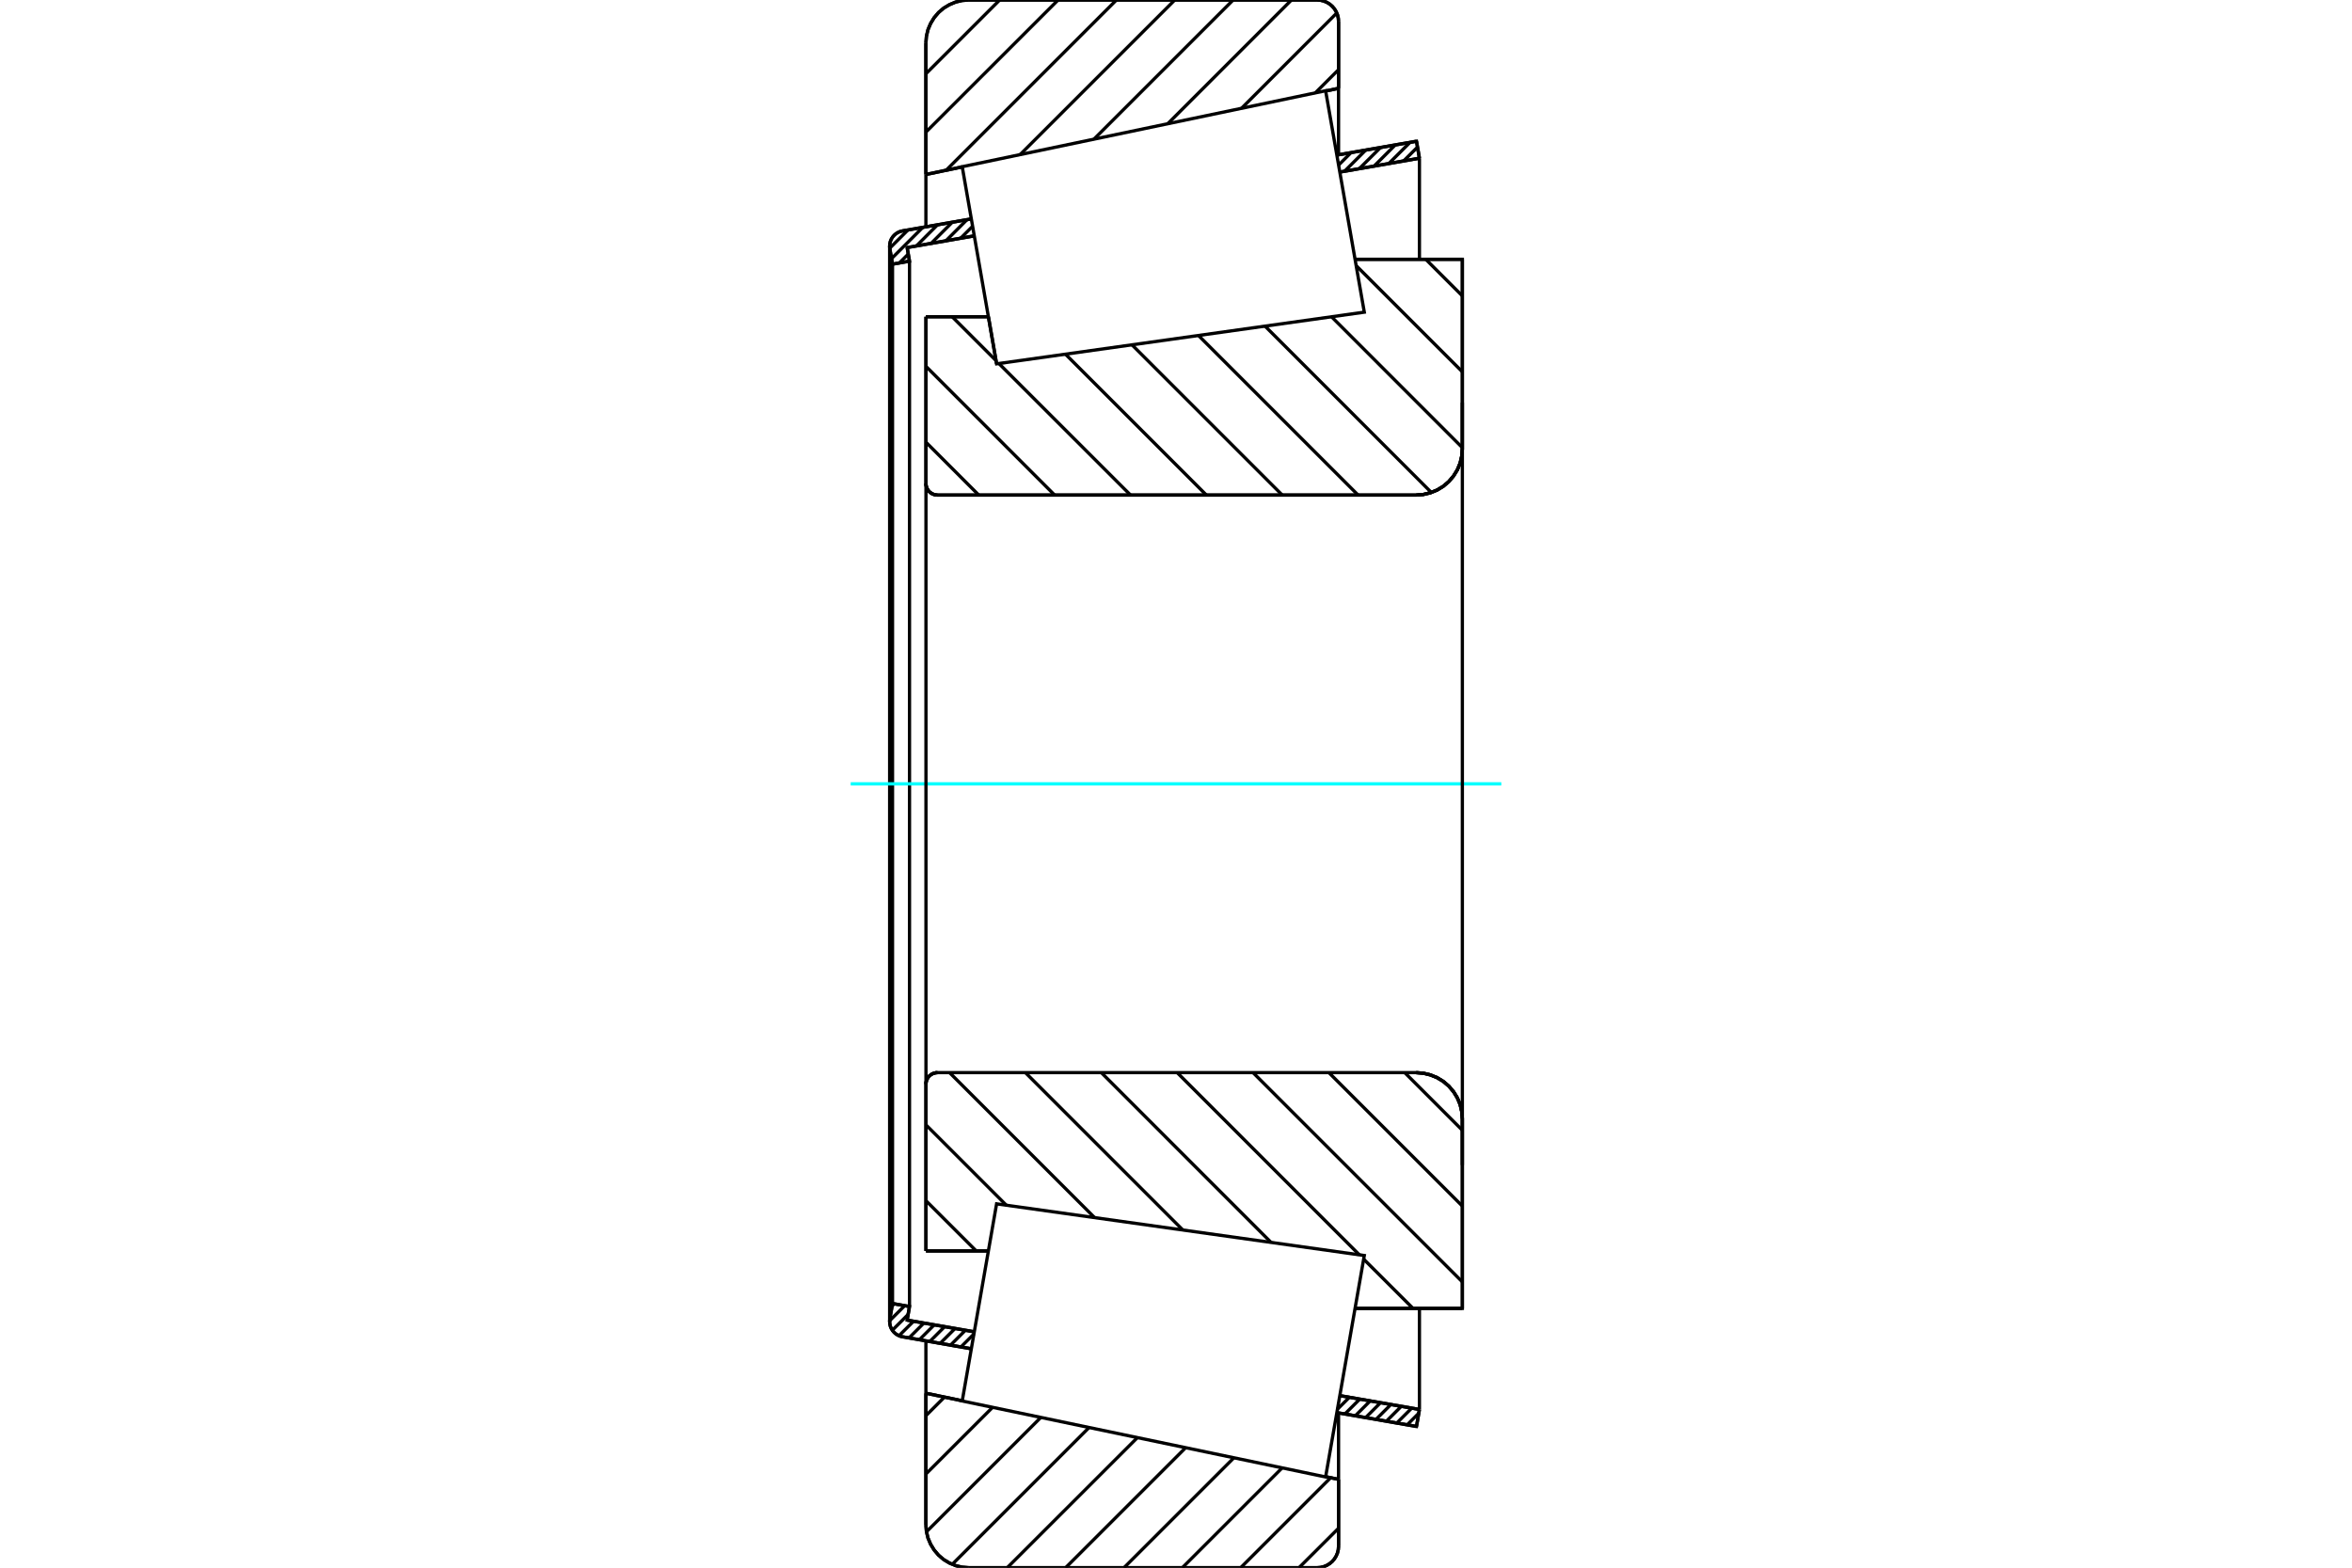 <?xml version="1.0" standalone="no"?>
<!DOCTYPE svg PUBLIC "-//W3C//DTD SVG 1.1//EN"
	"http://www.w3.org/Graphics/SVG/1.1/DTD/svg11.dtd">
<svg xmlns="http://www.w3.org/2000/svg" height="100%" width="100%" viewBox="0 0 36000 24000">
	<rect x="-1800" y="-1200" width="39600" height="26400" style="fill:#FFF"/>
	<g style="fill:none; fill-rule:evenodd" transform="matrix(1 0 0 1 0 0)">
		<g style="fill:none; stroke:#000; stroke-width:50; shape-rendering:geometricPrecision">
			<line x1="15254" y1="5570" x2="15254" y2="5570"/>
			<line x1="15129" y1="4849" x2="15254" y2="5570"/>
			<line x1="14173" y1="4849" x2="15129" y2="4849"/>
			<line x1="14173" y1="7402" x2="14173" y2="4849"/>
			<polyline points="14173,7402 14175,7430 14181,7457 14192,7482 14206,7506 14224,7527 14246,7545 14269,7560 14295,7570 14322,7577 14349,7579"/>
			<line x1="21676" y1="7579" x2="14349" y2="7579"/>
			<polyline points="21676,7579 21786,7570 21894,7544 21997,7502 22092,7444 22176,7372 22248,7287 22306,7193 22349,7090 22374,6982 22383,6872"/>
			<line x1="22383" y1="3970" x2="22383" y2="6872"/>
			<line x1="22383" y1="3970" x2="20741" y2="3970"/>
			<line x1="22383" y1="20030" x2="20741" y2="20030"/>
			<line x1="22383" y1="17128" x2="22383" y2="20030"/>
			<polyline points="22383,17128 22374,17018 22349,16910 22306,16807 22248,16713 22176,16628 22092,16556 21997,16498 21894,16456 21786,16430 21676,16421"/>
			<polyline points="14349,16421 14322,16423 14295,16430 14269,16440 14246,16455 14224,16473 14206,16494 14192,16518 14181,16543 14175,16570 14173,16598"/>
			<line x1="14173" y1="19151" x2="14173" y2="16598"/>
			<line x1="15129" y1="19151" x2="14173" y2="19151"/>
			<line x1="20741" y1="4799" x2="20741" y2="4799"/>
			<line x1="20741" y1="19201" x2="20741" y2="19201"/>
			<polyline points="14173,7402 14175,7430 14181,7457 14192,7482 14206,7506 14224,7527 14246,7545 14269,7560 14295,7570 14322,7577 14349,7579"/>
			<polyline points="14349,16421 14322,16423 14295,16430 14269,16440 14246,16455 14224,16473 14206,16494 14192,16518 14181,16543 14175,16570 14173,16598"/>
			<polyline points="21676,7579 21786,7570 21894,7544 21997,7502 22092,7444 22176,7372 22248,7287 22306,7193 22349,7090 22374,6982 22383,6872"/>
			<polyline points="22383,17128 22374,17018 22349,16910 22306,16807 22248,16713 22176,16628 22092,16556 21997,16498 21894,16456 21786,16430 21676,16421"/>
			<line x1="14867" y1="20649" x2="13813" y2="20465"/>
			<line x1="21681" y1="21838" x2="20462" y2="21626"/>
			<line x1="21726" y1="21578" x2="21681" y2="21838"/>
			<line x1="20508" y1="21366" x2="21726" y2="21578"/>
			<line x1="13885" y1="20210" x2="14912" y2="20389"/>
			<line x1="13921" y1="20002" x2="13885" y2="20210"/>
			<line x1="13661" y1="19956" x2="13921" y2="20002"/>
			<line x1="13620" y1="20190" x2="13661" y2="19956"/>
			<polyline points="13620,20190 13618,20211 13617,20231 13620,20268 13628,20304 13642,20338 13661,20369 13685,20398 13713,20422 13744,20441 13778,20456 13813,20465"/>
			<line x1="20462" y1="2374" x2="21681" y2="2162"/>
			<line x1="13813" y1="3535" x2="14867" y2="3351"/>
			<polyline points="13813,3535 13778,3544 13744,3559 13713,3578 13685,3602 13661,3631 13642,3662 13628,3696 13620,3732 13617,3769 13618,3789 13620,3810"/>
			<line x1="13661" y1="4044" x2="13620" y2="3810"/>
			<line x1="13921" y1="3998" x2="13661" y2="4044"/>
			<line x1="13885" y1="3790" x2="13921" y2="3998"/>
			<line x1="14912" y1="3611" x2="13885" y2="3790"/>
			<line x1="21726" y1="2422" x2="20508" y2="2634"/>
			<line x1="21681" y1="2162" x2="21726" y2="2422"/>
			<line x1="13661" y1="4044" x2="13661" y2="19956"/>
			<line x1="13921" y1="3998" x2="13921" y2="20002"/>
			<line x1="21726" y1="20030" x2="21726" y2="21578"/>
			<line x1="21726" y1="2422" x2="21726" y2="3970"/>
			<line x1="13617" y1="3769" x2="13617" y2="20231"/>
			<polyline points="20159,24000 20211,23996 20261,23984 20309,23964 20353,23937 20392,23904 20425,23865 20452,23821 20472,23773 20484,23723 20488,23672"/>
			<line x1="20488" y1="22648" x2="20488" y2="23672"/>
			<line x1="20291" y1="22607" x2="20488" y2="22648"/>
			<line x1="14172" y1="21329" x2="14728" y2="21445"/>
			<line x1="14172" y1="23343" x2="14172" y2="21329"/>
			<polyline points="14172,23343 14180,23446 14204,23546 14244,23641 14298,23729 14365,23808 14443,23875 14531,23928 14626,23968 14726,23992 14829,24000"/>
			<line x1="20159" y1="24000" x2="14829" y2="24000"/>
			<polyline points="20488,328 20484,277 20472,227 20452,179 20425,135 20392,96 20353,63 20309,36 20261,16 20211,4 20159,0"/>
			<line x1="14829" y1="0" x2="20159" y2="0"/>
			<polyline points="14829,0 14726,8 14626,32 14531,72 14443,125 14365,192 14298,271 14244,359 14204,454 14180,554 14172,657"/>
			<line x1="14172" y1="2671" x2="14172" y2="657"/>
			<line x1="14728" y1="2555" x2="14172" y2="2671"/>
			<line x1="20488" y1="1352" x2="20291" y2="1393"/>
			<line x1="20488" y1="328" x2="20488" y2="1352"/>
			<line x1="20488" y1="21630" x2="20488" y2="22648"/>
			<line x1="20488" y1="1352" x2="20488" y2="2370"/>
			<line x1="14172" y1="20528" x2="14172" y2="21329"/>
			<line x1="14172" y1="2671" x2="14172" y2="3472"/>
			<line x1="21823" y1="3970" x2="22383" y2="4530"/>
			<line x1="20757" y1="4066" x2="22383" y2="5692"/>
			<line x1="20380" y1="4849" x2="22383" y2="6853"/>
			<line x1="19362" y1="4992" x2="21908" y2="7539"/>
			<line x1="18344" y1="5136" x2="20787" y2="7579"/>
			<line x1="17326" y1="5279" x2="19626" y2="7579"/>
			<line x1="16308" y1="5422" x2="18465" y2="7579"/>
			<line x1="14574" y1="4849" x2="15246" y2="5521"/>
			<line x1="15289" y1="5565" x2="17304" y2="7579"/>
			<line x1="14173" y1="5609" x2="16142" y2="7579"/>
			<line x1="14173" y1="6770" x2="14981" y2="7579"/>
			<line x1="21501" y1="16421" x2="22383" y2="17303"/>
			<line x1="20340" y1="16421" x2="22383" y2="18464"/>
			<line x1="19179" y1="16421" x2="22383" y2="19625"/>
			<line x1="18018" y1="16421" x2="20807" y2="19211"/>
			<line x1="20872" y1="19276" x2="21627" y2="20030"/>
			<line x1="16857" y1="16421" x2="19456" y2="19021"/>
			<line x1="15695" y1="16421" x2="18105" y2="18831"/>
			<line x1="14534" y1="16421" x2="16754" y2="18641"/>
			<line x1="14173" y1="17221" x2="15403" y2="18451"/>
			<line x1="14173" y1="18382" x2="14942" y2="19151"/>
			<polyline points="14173,4849 14173,7402 14175,7430 14181,7457 14192,7482 14206,7506 14224,7527 14246,7545 14269,7560 14295,7570 14322,7577 14349,7579 21676,7579 21786,7570 21894,7544 21997,7502 22092,7444 22176,7372 22248,7287 22306,7193 22349,7090 22374,6982 22383,6872 22383,3970 20741,3970"/>
			<line x1="15129" y1="4849" x2="14173" y2="4849"/>
			<line x1="14173" y1="19151" x2="15129" y2="19151"/>
			<polyline points="20741,20030 22383,20030 22383,17128 22374,17018 22349,16910 22306,16807 22248,16713 22176,16628 22092,16556 21997,16498 21894,16456 21786,16430 21676,16421 14349,16421 14322,16423 14295,16430 14269,16440 14246,16455 14224,16473 14206,16494 14192,16518 14181,16543 14175,16570 14173,16598 14173,19151"/>
		</g>
		<g style="fill:none; stroke:#0FF; stroke-width:50; shape-rendering:geometricPrecision">
			<line x1="13021" y1="12000" x2="22979" y2="12000"/>
		</g>
		<g style="fill:none; stroke:#000; stroke-width:50; shape-rendering:geometricPrecision">
			<line x1="20488" y1="23396" x2="19883" y2="24000"/>
			<line x1="20367" y1="22623" x2="18990" y2="24000"/>
			<line x1="19625" y1="22472" x2="18097" y2="24000"/>
			<line x1="18887" y1="22317" x2="17204" y2="24000"/>
			<line x1="18148" y1="22163" x2="16311" y2="24000"/>
			<line x1="17409" y1="22009" x2="15417" y2="24000"/>
			<line x1="16670" y1="21854" x2="14575" y2="23949"/>
			<line x1="15931" y1="21700" x2="14181" y2="23450"/>
			<line x1="15192" y1="21546" x2="14172" y2="22566"/>
			<line x1="14457" y1="21388" x2="14172" y2="21673"/>
			<line x1="20488" y1="1066" x2="20131" y2="1423"/>
			<line x1="20461" y1="199" x2="19002" y2="1659"/>
			<line x1="19767" y1="0" x2="17873" y2="1895"/>
			<line x1="18874" y1="0" x2="16744" y2="2130"/>
			<line x1="17981" y1="0" x2="15615" y2="2366"/>
			<line x1="17088" y1="0" x2="14481" y2="2607"/>
			<line x1="16195" y1="0" x2="14172" y2="2022"/>
			<line x1="15301" y1="0" x2="14172" y2="1129"/>
			<line x1="14172" y1="2671" x2="14172" y2="657"/>
			<polyline points="14829,0 14726,8 14626,32 14531,72 14443,125 14365,192 14298,271 14244,359 14204,454 14180,554 14172,657"/>
			<line x1="14829" y1="0" x2="20159" y2="0"/>
			<polyline points="20488,328 20484,277 20472,227 20452,179 20425,135 20392,96 20353,63 20309,36 20261,16 20211,4 20159,0"/>
			<line x1="20488" y1="328" x2="20488" y2="1352"/>
			<line x1="14728" y1="2555" x2="14172" y2="2671"/>
			<line x1="20488" y1="1352" x2="20291" y2="1393"/>
			<line x1="20291" y1="22607" x2="20488" y2="22648"/>
			<line x1="14172" y1="21329" x2="14728" y2="21445"/>
			<line x1="20488" y1="22648" x2="20488" y2="23672"/>
			<polyline points="20159,24000 20211,23996 20261,23984 20309,23964 20353,23937 20392,23904 20425,23865 20452,23821 20472,23773 20484,23723 20488,23672"/>
			<line x1="20159" y1="24000" x2="14829" y2="24000"/>
			<polyline points="14172,23343 14180,23446 14204,23546 14244,23641 14298,23729 14365,23808 14443,23875 14531,23928 14626,23968 14726,23992 14829,24000"/>
			<line x1="14172" y1="23343" x2="14172" y2="21329"/>
			<line x1="21716" y1="21635" x2="21538" y2="21813"/>
			<line x1="21607" y1="21558" x2="21379" y2="21786"/>
			<line x1="21448" y1="21530" x2="21220" y2="21758"/>
			<line x1="21289" y1="21502" x2="21061" y2="21730"/>
			<line x1="21131" y1="21474" x2="20903" y2="21702"/>
			<line x1="20972" y1="21447" x2="20744" y2="21675"/>
			<line x1="20813" y1="21419" x2="20585" y2="21647"/>
			<line x1="20654" y1="21391" x2="20471" y2="21574"/>
			<line x1="14867" y1="20648" x2="14866" y2="20649"/>
			<line x1="14907" y1="20422" x2="14708" y2="20621"/>
			<line x1="14777" y1="20365" x2="14549" y2="20593"/>
			<line x1="14618" y1="20338" x2="14390" y2="20566"/>
			<line x1="14459" y1="20310" x2="14231" y2="20538"/>
			<line x1="14300" y1="20282" x2="14072" y2="20510"/>
			<line x1="14141" y1="20255" x2="13913" y2="20483"/>
			<line x1="13983" y1="20227" x2="13760" y2="20449"/>
			<line x1="13900" y1="20123" x2="13658" y2="20365"/>
			<line x1="13847" y1="19989" x2="13617" y2="20219"/>
			<line x1="13688" y1="19961" x2="13654" y2="19995"/>
			<line x1="21724" y1="2410" x2="21710" y2="2424"/>
			<line x1="21697" y1="2252" x2="21484" y2="2464"/>
			<line x1="21583" y1="2179" x2="21258" y2="2503"/>
			<line x1="21357" y1="2218" x2="21032" y2="2543"/>
			<line x1="21131" y1="2258" x2="20806" y2="2582"/>
			<line x1="20905" y1="2297" x2="20580" y2="2622"/>
			<line x1="20679" y1="2337" x2="20489" y2="2527"/>
			<line x1="14887" y1="3464" x2="14704" y2="3647"/>
			<line x1="14802" y1="3362" x2="14478" y2="3687"/>
			<line x1="14576" y1="3402" x2="14252" y2="3726"/>
			<line x1="14350" y1="3441" x2="14026" y2="3766"/>
			<line x1="13902" y1="3889" x2="13766" y2="4025"/>
			<line x1="14124" y1="3481" x2="13646" y2="3959"/>
			<line x1="13898" y1="3520" x2="13619" y2="3799"/>
			<polyline points="21726,2422 21681,2162 20462,2374"/>
			<polyline points="14867,3351 13813,3535 13777,3544 13743,3559 13712,3579 13684,3604 13660,3632 13641,3664 13627,3699 13619,3735 13617,3772 13620,3810 13661,4044 13921,3998 13885,3790 14912,3611"/>
			<line x1="20508" y1="2634" x2="21726" y2="2422"/>
			<line x1="21726" y1="21578" x2="20508" y2="21366"/>
			<polyline points="14912,20389 13885,20210 13921,20002 13661,19956 13620,20190 13617,20228 13619,20265 13627,20301 13641,20336 13660,20368 13684,20396 13712,20421 13743,20441 13777,20456 13813,20465 14867,20649"/>
			<polyline points="20462,21626 21681,21838 21726,21578"/>
			<polyline points="14991,19939 15254,18430 20882,19221 20586,20916 20290,22611 14728,21448 14991,19939"/>
			<polyline points="14991,4061 14728,2552 20290,1389 20586,3084 20882,4779 15254,5570 14991,4061"/>
			<line x1="22383" y1="17836" x2="22383" y2="6164"/>
			<line x1="14173" y1="16598" x2="14173" y2="7402"/>
		</g>
	</g>
</svg>
